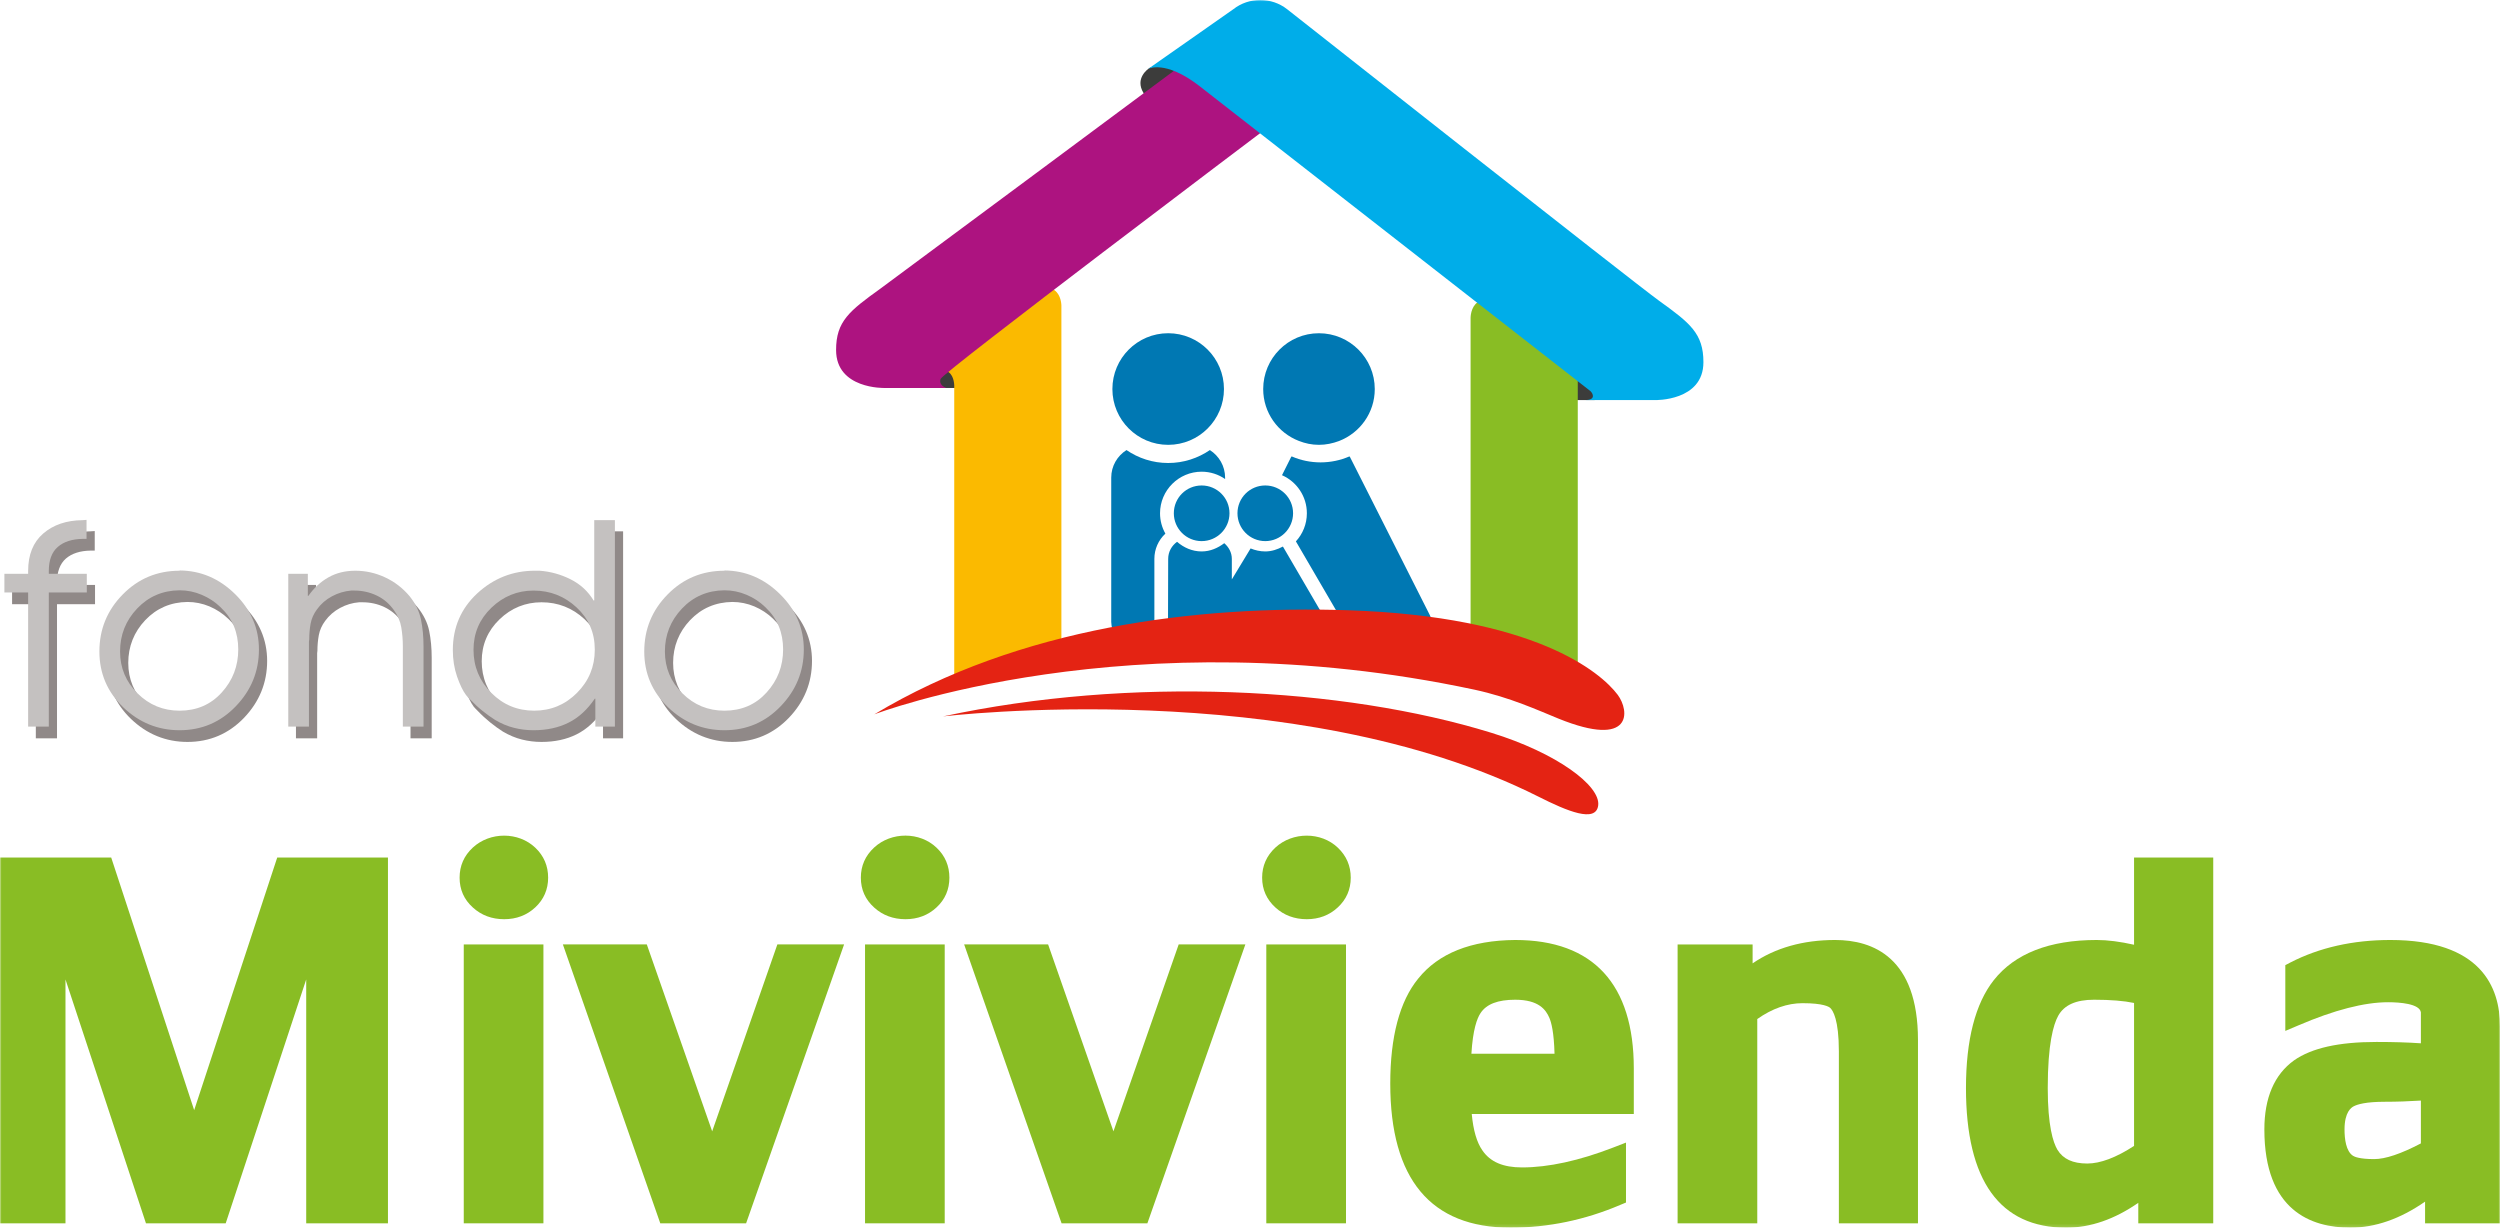<?xml version="1.0" encoding="UTF-8"?>
<svg xmlns="http://www.w3.org/2000/svg" width="800" height="393" viewBox="0 0 800 393" fill="none">
  <g clip-path="url(#clip0_1026_2261)">
    <mask id="mask0_1026_2261" style="mask-type:luminance" maskUnits="userSpaceOnUse" x="0" y="-1" width="800" height="394">
      <path d="M0 -0.003H800V392.857H0V-0.003Z" fill="white"></path>
    </mask>
    <g mask="url(#mask0_1026_2261)">
      <path d="M415.646 141.1C417.637 141.884 419.777 142.346 422.051 142.346C424.316 142.346 426.457 141.884 428.479 141.131C435.166 138.553 439.925 132.11 439.925 124.5C439.925 114.632 431.905 106.638 422.051 106.638C412.196 106.638 404.224 114.632 404.224 124.5C404.224 132.071 408.967 138.529 415.646 141.1Z" fill="#0078B3"></path>
      <path d="M373.817 142.349C383.679 142.349 391.668 134.355 391.668 124.495C391.668 114.635 383.679 106.633 373.817 106.633C363.963 106.633 355.966 114.635 355.966 124.495C355.966 134.355 363.963 142.349 373.817 142.349Z" fill="#0078B3"></path>
      <path d="M404.887 173.156C409.795 173.156 413.785 169.151 413.785 164.244C413.785 159.314 409.795 155.349 404.887 155.349C399.956 155.349 395.989 159.314 395.989 164.244C395.989 169.151 399.956 173.156 404.887 173.156Z" fill="#0078B3"></path>
      <path d="M384.522 155.35C379.599 155.35 375.625 159.316 375.625 164.246C375.625 169.152 379.599 173.157 384.522 173.157C389.438 173.157 393.436 169.152 393.436 164.246C393.436 159.316 389.438 155.35 384.522 155.35Z" fill="#0078B3"></path>
      <path d="M384.523 150.942C387.313 150.942 389.9 151.812 392.033 153.286V152.847C392.033 149.124 390.073 145.887 387.164 144.022C383.347 146.624 378.768 148.16 373.814 148.16C368.867 148.16 364.273 146.624 360.479 144.022C357.531 145.887 355.595 149.124 355.595 152.847V199.002C355.595 199.026 355.603 199.049 355.603 199.073C355.634 200.742 356.073 201.675 356.833 202.185C357.711 203.156 358.974 203.799 360.4 203.799H369.4V178.836C369.4 175.733 370.678 172.856 372.92 170.756C371.838 168.835 371.211 166.617 371.211 164.243C371.211 156.914 377.193 150.942 384.523 150.942Z" fill="#0078B3"></path>
      <path d="M404.887 176.46C403.225 176.46 401.642 176.099 400.191 175.496L394.186 185.41V178.835C394.186 176.781 393.175 175.049 391.764 173.819C389.71 175.37 387.287 176.46 384.52 176.46C381.478 176.46 378.797 175.229 376.657 173.38C374.956 174.61 373.819 176.562 373.819 178.835L373.749 203.798H427.394L410.532 174.892C408.815 175.802 406.957 176.46 404.887 176.46Z" fill="#0078B3"></path>
      <path d="M457.097 195.954L431.909 146.075C431.869 146.099 431.822 146.106 431.783 146.114L431.752 146.075C428.938 147.298 425.833 147.956 422.58 147.964C419.326 147.956 416.214 147.298 413.407 146.075L413.376 146.114C413.345 146.106 413.29 146.099 413.243 146.075L410.24 152.063C414.92 154.124 418.197 158.811 418.197 164.243C418.197 167.723 416.865 170.873 414.685 173.24L432.497 203.799H452.793C457.716 203.799 459.919 201.103 457.097 195.954Z" fill="#0078B3"></path>
      <path d="M299.909 124.152H306.925V114.066H299.909V124.152Z" fill="#3C3C3B"></path>
      <path d="M502.897 128.024H510.306V120.594H502.897V128.024Z" fill="#3C3C3B"></path>
      <path d="M367.831 21.749C367.384 22.062 363.033 25.009 365.934 29.774L366.922 32.463L381.903 22.501L374.213 19.578L367.831 21.749Z" fill="#3C3C3B"></path>
      <path d="M305.356 123.279V217.808L339.646 211.115V97.783C339.623 96.725 339.262 93.417 336.479 92.367L301.671 118.521C304.737 118.607 305.278 121.703 305.356 123.279Z" fill="#FBBA00"></path>
      <path d="M504.886 213.902V120.595L473.763 96.236C470.98 97.294 470.619 100.593 470.588 101.675V213.902H504.886Z" fill="#89BD24"></path>
      <path d="M300.992 121.253C301.714 119.2 404.223 41.874 404.223 41.874C404.223 41.874 379.395 19.897 379.364 19.897C379.364 19.897 284.404 90.459 281.715 92.372C271.837 99.481 267.525 102.811 267.549 112.029C267.549 124.561 283.016 124.153 283.016 124.153H302.827C302.827 124.153 300.248 123.33 300.992 121.253Z" fill="#AD1380"></path>
      <path d="M530.897 96.238C523.339 90.814 411.877 2.947 411.877 2.947C409.376 0.98 406.334 1.73021e-05 403.285 1.73021e-05C400.212 1.73021e-05 397.17 0.98 394.669 2.947L367.388 22.063C367.419 22.032 372.813 19.069 383.678 27.424L508.938 125.151C509.769 125.935 510.788 128.027 507.174 128.027H529.611C529.611 128.027 545.094 128.427 545.094 115.903C545.094 106.686 540.782 103.355 530.897 96.238Z" fill="#00ADE9"></path>
      <path d="M62.136 355.252L35.584 274.407H0V391.462H20.955V313.423L46.708 391.462H72.225L97.986 313.423V391.462H124.147V274.407H88.712L62.136 355.252Z" fill="#89BD24"></path>
      <path d="M148.402 391.462H173.896V302.223H148.402V391.462Z" fill="#89BD24"></path>
      <path d="M151.297 271.228C148.483 273.838 147.072 277.067 147.072 280.852C147.072 284.646 148.483 287.851 151.321 290.406C154.057 292.899 157.412 294.145 161.34 294.145C165.236 294.145 168.583 292.875 171.272 290.375C174.008 287.828 175.404 284.622 175.404 280.852C175.404 277.09 174.032 273.861 171.296 271.267C165.902 266.125 156.824 266.125 151.297 271.228Z" fill="#89BD24"></path>
      <path d="M227.894 362.026L206.978 302.218H180.12L211.29 391.464H238.752L270.11 302.218H248.755L227.894 362.026Z" fill="#89BD24"></path>
      <path d="M279.705 271.228C276.891 273.838 275.472 277.067 275.472 280.852C275.472 284.646 276.891 287.851 279.729 290.406C282.472 292.899 285.843 294.145 289.747 294.145C293.644 294.145 296.999 292.875 299.68 290.375C302.44 287.828 303.804 284.622 303.804 280.852C303.804 277.09 302.44 273.861 299.704 271.267C294.334 266.125 285.224 266.102 279.705 271.228Z" fill="#89BD24"></path>
      <path d="M276.813 391.462H302.308V302.223H276.813V391.462Z" fill="#89BD24"></path>
      <path d="M356.302 362.026L335.394 302.218H308.528L339.706 391.464H367.16L398.518 302.218H377.179L356.302 362.026Z" fill="#89BD24"></path>
      <path d="M408.117 271.228C405.311 273.838 403.884 277.067 403.884 280.852C403.884 284.646 405.326 287.851 408.141 290.406C410.877 292.899 414.263 294.145 418.152 294.145C422.048 294.145 425.403 292.875 428.084 290.375C430.844 287.828 432.239 284.622 432.239 280.852C432.239 277.09 430.844 273.861 428.116 271.267C422.746 266.125 413.636 266.125 408.117 271.228Z" fill="#89BD24"></path>
      <path d="M405.217 391.462H430.719V302.223H405.217V391.462Z" fill="#89BD24"></path>
      <path d="M484.859 300.798C470.74 300.9 460.29 305.077 453.822 313.158C447.88 320.431 444.885 331.757 444.885 346.75C444.885 377.34 457.836 392.851 483.362 392.851C495.364 392.851 507.178 390.398 518.483 385.57L520.317 384.81V365.631L516.241 367.206C505.328 371.431 495.497 373.578 487.054 373.578C481.018 373.578 476.878 371.83 474.354 368.108C472.606 365.631 471.446 361.743 470.96 356.477H522.818V341.899C522.818 315 509.891 300.798 484.859 300.798ZM470.85 337.196C471.312 329.46 472.653 325.879 473.766 324.201C475.648 321.325 479.285 319.914 484.859 319.914C492.448 319.914 494.682 323.159 495.779 325.667C496.446 327.195 497.269 330.393 497.449 337.196H470.85Z" fill="#89BD24"></path>
      <path d="M587.232 300.798C576.931 300.798 568.057 303.33 560.836 308.275V302.225H536.832V391.464H562.326V326.09C567.108 322.72 571.984 321.019 576.806 321.019C583.516 321.019 585.304 322.171 585.68 322.548C586.511 323.323 588.439 326.216 588.439 336.444V391.464H613.753V332.838C613.753 306.371 599.336 300.798 587.232 300.798Z" fill="#89BD24"></path>
      <path d="M682.898 302.317C678.476 301.322 674.455 300.797 670.943 300.797C655.82 300.797 644.727 305.131 637.993 313.674C632.106 321.159 629.111 332.735 629.111 348.175C629.111 377.809 639.898 392.857 661.19 392.857C668.928 392.857 676.665 390.169 684.254 384.902V391.462H708.235V274.407H682.898V302.317ZM682.898 366.695C677.144 370.434 672.103 372.33 667.924 372.33C663.283 372.33 660.187 370.888 658.376 367.926C656.988 365.582 655.279 360.245 655.279 348.175C655.279 334.083 657.09 327.844 658.611 325.078C660.516 321.613 664.287 319.913 670.096 319.913C675.435 319.913 679.715 320.273 682.898 320.947V366.695Z" fill="#89BD24"></path>
      <path d="M764.9 300.798C752.929 300.798 742.166 303.236 732.931 307.993L731.3 308.847V329.891L735.486 328.12C746.971 323.19 756.622 320.714 764.187 320.714C767.918 320.714 774.268 321.184 774.684 323.943V333.857C770.599 333.567 765.857 333.426 760.463 333.426C748.382 333.426 739.759 335.362 734.091 339.32C727.788 343.858 724.597 351.288 724.597 361.43C724.597 387.404 739.563 392.851 752.13 392.851C760.024 392.851 768.052 390.069 776.024 384.52V391.464H799.998V328.481C799.998 315.862 793.906 300.798 764.9 300.798ZM759.742 370.913C755.069 370.913 753.439 370.169 752.961 369.855C750.711 368.39 750.248 364.471 750.248 361.43C750.248 355.771 752.459 354.431 753.11 354.055C754.348 353.381 757.076 352.566 763.152 352.566C767.04 352.566 770.913 352.424 774.684 352.182V365.89C768.357 369.213 763.324 370.913 759.742 370.913Z" fill="#89BD24"></path>
      <path d="M18.243 186.381C18.243 182.964 19.192 180.401 21.073 178.755C22.963 177.109 25.62 176.247 28.976 176.192H30.316V169.937L28.976 170.024C23.802 170.079 19.537 171.536 16.315 174.319C13.101 177.109 11.462 181.169 11.462 186.381V187.18H3.866V193.348H11.462V236.259H18.243V193.348H30.41V187.18H18.243V186.381Z" fill="#908988"></path>
      <path d="M60.008 186.122H59.929V186.208C52.819 186.232 46.704 188.787 41.757 193.834C36.779 198.89 34.27 205.042 34.27 212.127C34.27 219.142 36.842 225.177 41.93 230.068C47.018 234.943 53.101 237.419 60.008 237.419C67.087 237.419 73.178 234.817 78.086 229.707C82.993 224.581 85.486 218.46 85.486 211.5C85.486 204.713 82.923 198.733 77.858 193.732C72.794 188.74 66.797 186.185 60.008 186.122ZM60.008 230.985C54.81 230.985 50.294 229.143 46.61 225.467C42.917 221.815 41.044 217.324 41.044 212.127C41.044 206.868 42.87 202.268 46.477 198.451C50.075 194.657 54.63 192.682 60.008 192.627C62.43 192.627 64.79 193.113 67.04 194.054C69.282 195.002 71.281 196.335 73.013 197.988C74.958 199.814 76.4 201.876 77.325 204.102C78.242 206.32 78.697 208.789 78.697 211.461C78.697 216.728 76.933 221.337 73.445 225.193C69.964 229.041 65.448 230.985 60.008 230.985Z" fill="#908988"></path>
      <path d="M133.66 194.375C131.457 191.75 128.8 189.72 125.766 188.325C122.724 186.922 119.518 186.208 116.249 186.208C113.027 186.208 110.134 186.922 107.625 188.325C105.132 189.72 102.968 191.71 101.181 194.25H101.134V187.18H94.706V236.259H101.487V209C101.487 208.765 101.518 208.53 101.573 208.279C101.573 206.563 101.722 204.87 102.02 203.247C102.318 201.633 103.008 200.089 104.066 198.67C105.305 196.962 106.912 195.566 108.825 194.54C110.745 193.505 112.791 192.894 114.908 192.729H115.982C118.467 192.729 120.827 193.239 123.014 194.273C125.193 195.308 127.044 196.883 128.525 198.944C129.764 200.645 130.548 202.511 130.877 204.446C131.199 206.406 131.363 208.42 131.363 210.427V236.259H138.144V210.513C138.144 207.433 137.878 204.525 137.345 201.915C136.812 199.289 135.565 196.75 133.66 194.375Z" fill="#908988"></path>
      <path d="M192.613 195.708L192.542 195.755C190.763 192.8 188.262 190.519 185.134 188.944C181.975 187.36 178.627 186.451 175.17 186.208H173.743C166.656 186.208 160.424 188.654 155.218 193.466C150.013 198.286 147.371 204.415 147.371 211.673C147.371 214.706 147.818 217.567 148.712 220.145C149.605 222.747 150.577 224.746 151.581 226.125C151.769 226.368 151.965 226.58 152.177 226.792L152.757 227.371C154.129 228.814 155.516 230.083 156.88 231.181C158.252 232.286 159.609 233.273 160.91 234.096C162.933 235.287 164.987 236.15 167.017 236.651C169.04 237.161 171.156 237.419 173.289 237.419C177.522 237.419 181.293 236.604 184.507 234.99C187.713 233.391 190.543 230.812 192.919 227.309H192.966V236.259H199.394V170.024H192.613V195.708ZM173.289 192.729C178.549 192.729 183.159 194.532 187.008 198.106C190.849 201.672 192.793 206.179 192.793 211.5V211.587C192.793 216.9 190.888 221.517 187.133 225.302C183.386 229.064 178.784 230.985 173.477 230.985C168.154 230.985 163.56 229.064 159.805 225.302C156.057 221.517 154.152 216.908 154.152 211.587C154.152 206.335 156.065 201.829 159.852 198.184C163.622 194.555 168.146 192.729 173.289 192.729Z" fill="#908988"></path>
      <path d="M252.212 193.731C247.156 188.738 241.151 186.183 234.362 186.121H234.275V186.207C227.173 186.23 221.058 188.785 216.103 193.833C211.141 198.888 208.617 205.041 208.617 212.126C208.617 219.14 211.204 225.175 216.292 230.066C221.379 234.941 227.463 237.418 234.362 237.418C241.449 237.418 247.524 234.816 252.44 229.706C257.347 224.58 259.84 218.459 259.84 211.499C259.84 204.711 257.277 198.731 252.212 193.731ZM234.362 230.983C229.164 230.983 224.656 229.141 220.964 225.465C217.279 221.813 215.398 217.322 215.398 212.126C215.398 206.867 217.224 202.266 220.831 198.449C224.437 194.656 228.992 192.688 234.362 192.626C236.776 192.626 239.152 193.112 241.394 194.052C243.636 195.001 245.651 196.333 247.36 197.987C249.304 199.813 250.762 201.874 251.679 204.1C252.596 206.318 253.059 208.787 253.059 211.46C253.059 216.726 251.295 221.343 247.806 225.191C244.318 229.039 239.794 230.983 234.362 230.983Z" fill="#908988"></path>
      <path d="M9.002 189.598H1.406V183.618H9.002V183.171V182.717C9.002 177.505 10.609 173.508 13.831 170.725C17.053 167.943 21.255 166.501 26.437 166.454L27.692 166.36V172.442H26.437C23.043 172.496 20.385 173.359 18.48 175.028C16.567 176.697 15.619 179.268 15.619 182.717V183.618H27.778V189.598H15.619V232.517H9.002V189.598Z" fill="#C4C1C0"></path>
      <path d="M57.464 182.547C64.254 182.601 70.188 185.133 75.26 190.141C80.325 195.142 82.857 201.051 82.857 207.839C82.857 214.814 80.395 220.873 75.48 225.983C70.564 231.116 64.551 233.671 57.464 233.671C50.55 233.671 44.545 231.226 39.449 226.351C34.353 221.46 31.806 215.496 31.806 208.473C31.806 201.38 34.291 195.298 39.269 190.235C44.247 185.164 50.307 182.633 57.464 182.633V182.547ZM43.871 194.742C40.233 198.59 38.422 203.152 38.422 208.473C38.422 213.717 40.28 218.176 44.004 221.868C47.728 225.575 52.22 227.417 57.464 227.417C62.952 227.417 67.444 225.473 70.964 221.586C74.484 217.706 76.24 213.121 76.24 207.792C76.24 205.119 75.778 202.65 74.853 200.401C73.927 198.159 72.485 196.121 70.525 194.264C68.785 192.587 66.793 191.278 64.528 190.329C62.262 189.365 59.91 188.895 57.464 188.895C52.039 188.95 47.508 190.902 43.871 194.742Z" fill="#C4C1C0"></path>
      <path d="M92.245 183.619H98.508V190.681H98.681C100.468 188.11 102.624 186.143 105.125 184.74C107.626 183.329 110.487 182.631 113.701 182.631C116.986 182.631 120.145 183.329 123.187 184.74C126.229 186.143 128.847 188.149 131.05 190.759C132.963 193.142 134.186 195.65 134.719 198.275C135.252 200.901 135.527 203.762 135.527 206.857V232.518H128.91V206.771C128.91 204.741 128.738 202.75 128.416 200.783C128.087 198.816 127.303 196.966 126.049 195.242C124.551 193.142 122.709 191.582 120.498 190.547C118.295 189.505 115.936 188.98 113.435 188.98H112.902H112.361C110.221 189.168 108.175 189.771 106.238 190.814C104.302 191.848 102.703 193.236 101.456 194.968C100.382 196.402 99.7 197.922 99.394 199.568C99.096 201.206 98.955 202.892 98.955 204.624C98.892 204.867 98.861 205.094 98.861 205.337V206.058V206.505V206.857V232.518H92.245V183.619Z" fill="#C4C1C0"></path>
      <path d="M196.767 232.515H190.511V223.58H190.33C187.947 227.083 185.148 229.662 181.926 231.253C178.712 232.867 174.981 233.674 170.747 233.674C168.607 233.674 166.514 233.424 164.491 232.906C162.461 232.413 160.438 231.566 158.416 230.367C157.099 229.528 155.758 228.572 154.386 227.467C153.014 226.37 151.642 225.092 150.278 223.666C150.09 223.486 149.902 223.298 149.69 223.086C149.486 222.874 149.29 222.647 149.118 222.404C148.099 221.04 147.15 219.057 146.249 216.471C145.355 213.869 144.908 211.055 144.908 208.022C144.908 200.757 147.519 194.706 152.732 189.87C157.953 185.05 164.107 182.628 171.194 182.628H171.915H172.629C176.086 182.879 179.394 183.78 182.554 185.363C185.713 186.939 188.19 189.22 189.978 192.206L190.158 192.104V166.451H196.767V232.515ZM190.33 207.834C190.33 202.473 188.394 197.998 184.521 194.392C180.649 190.787 176.055 188.984 170.747 188.984C165.565 188.984 161.065 190.818 157.248 194.479C153.43 198.139 151.525 202.638 151.525 207.928C151.525 213.289 153.414 217.89 157.201 221.699C160.987 225.516 165.565 227.412 170.928 227.412C176.29 227.412 180.868 225.516 184.655 221.699C188.441 217.89 190.33 213.289 190.33 207.928V207.834Z" fill="#C4C1C0"></path>
      <path d="M231.819 182.547C238.616 182.601 244.551 185.133 249.615 190.141C254.679 195.142 257.219 201.051 257.219 207.839C257.219 214.814 254.75 220.873 249.835 225.983C244.919 231.116 238.914 233.671 231.819 233.671C224.905 233.671 218.9 231.226 213.804 226.351C208.708 221.46 206.161 215.496 206.161 208.473C206.161 201.38 208.646 195.298 213.624 190.235C218.594 185.164 224.67 182.633 231.819 182.633V182.547ZM218.234 194.742C214.596 198.59 212.769 203.152 212.769 208.473C212.769 213.717 214.643 218.176 218.367 221.868C222.091 225.575 226.575 227.417 231.819 227.417C237.299 227.417 241.807 225.473 245.319 221.586C248.839 217.706 250.595 213.121 250.595 207.792C250.595 205.119 250.133 202.65 249.207 200.401C248.29 198.159 246.84 196.121 244.872 194.264C243.148 192.587 241.148 191.278 238.883 190.329C236.617 189.365 234.265 188.895 231.819 188.895C226.394 188.95 221.863 190.902 218.234 194.742Z" fill="#C4C1C0"></path>
      <path d="M279.779 228.593C279.779 228.593 361.483 197.148 471.777 220.684C483.231 223.145 492.348 227.37 498.722 229.956C522.538 239.604 521.527 227.48 517.654 222.322C512.213 215.073 491.054 197.242 431.443 195.283C383.057 193.652 326.236 200.636 279.779 228.593Z" fill="#E42313"></path>
      <path d="M301.771 229.253C301.771 229.253 414.189 215.662 492.342 254.944C501.545 259.592 510.639 263.362 511.415 257.797C512.309 251.472 498.119 240.915 477.164 234.472C429.57 219.816 361.759 216.328 301.771 229.253Z" fill="#E42313"></path>
    </g>
  </g>
  <defs>
    <clipPath id="clip0_1026_2261">
      <rect width="800" height="392.857" fill="white"></rect>
    </clipPath>
  </defs>
</svg>
